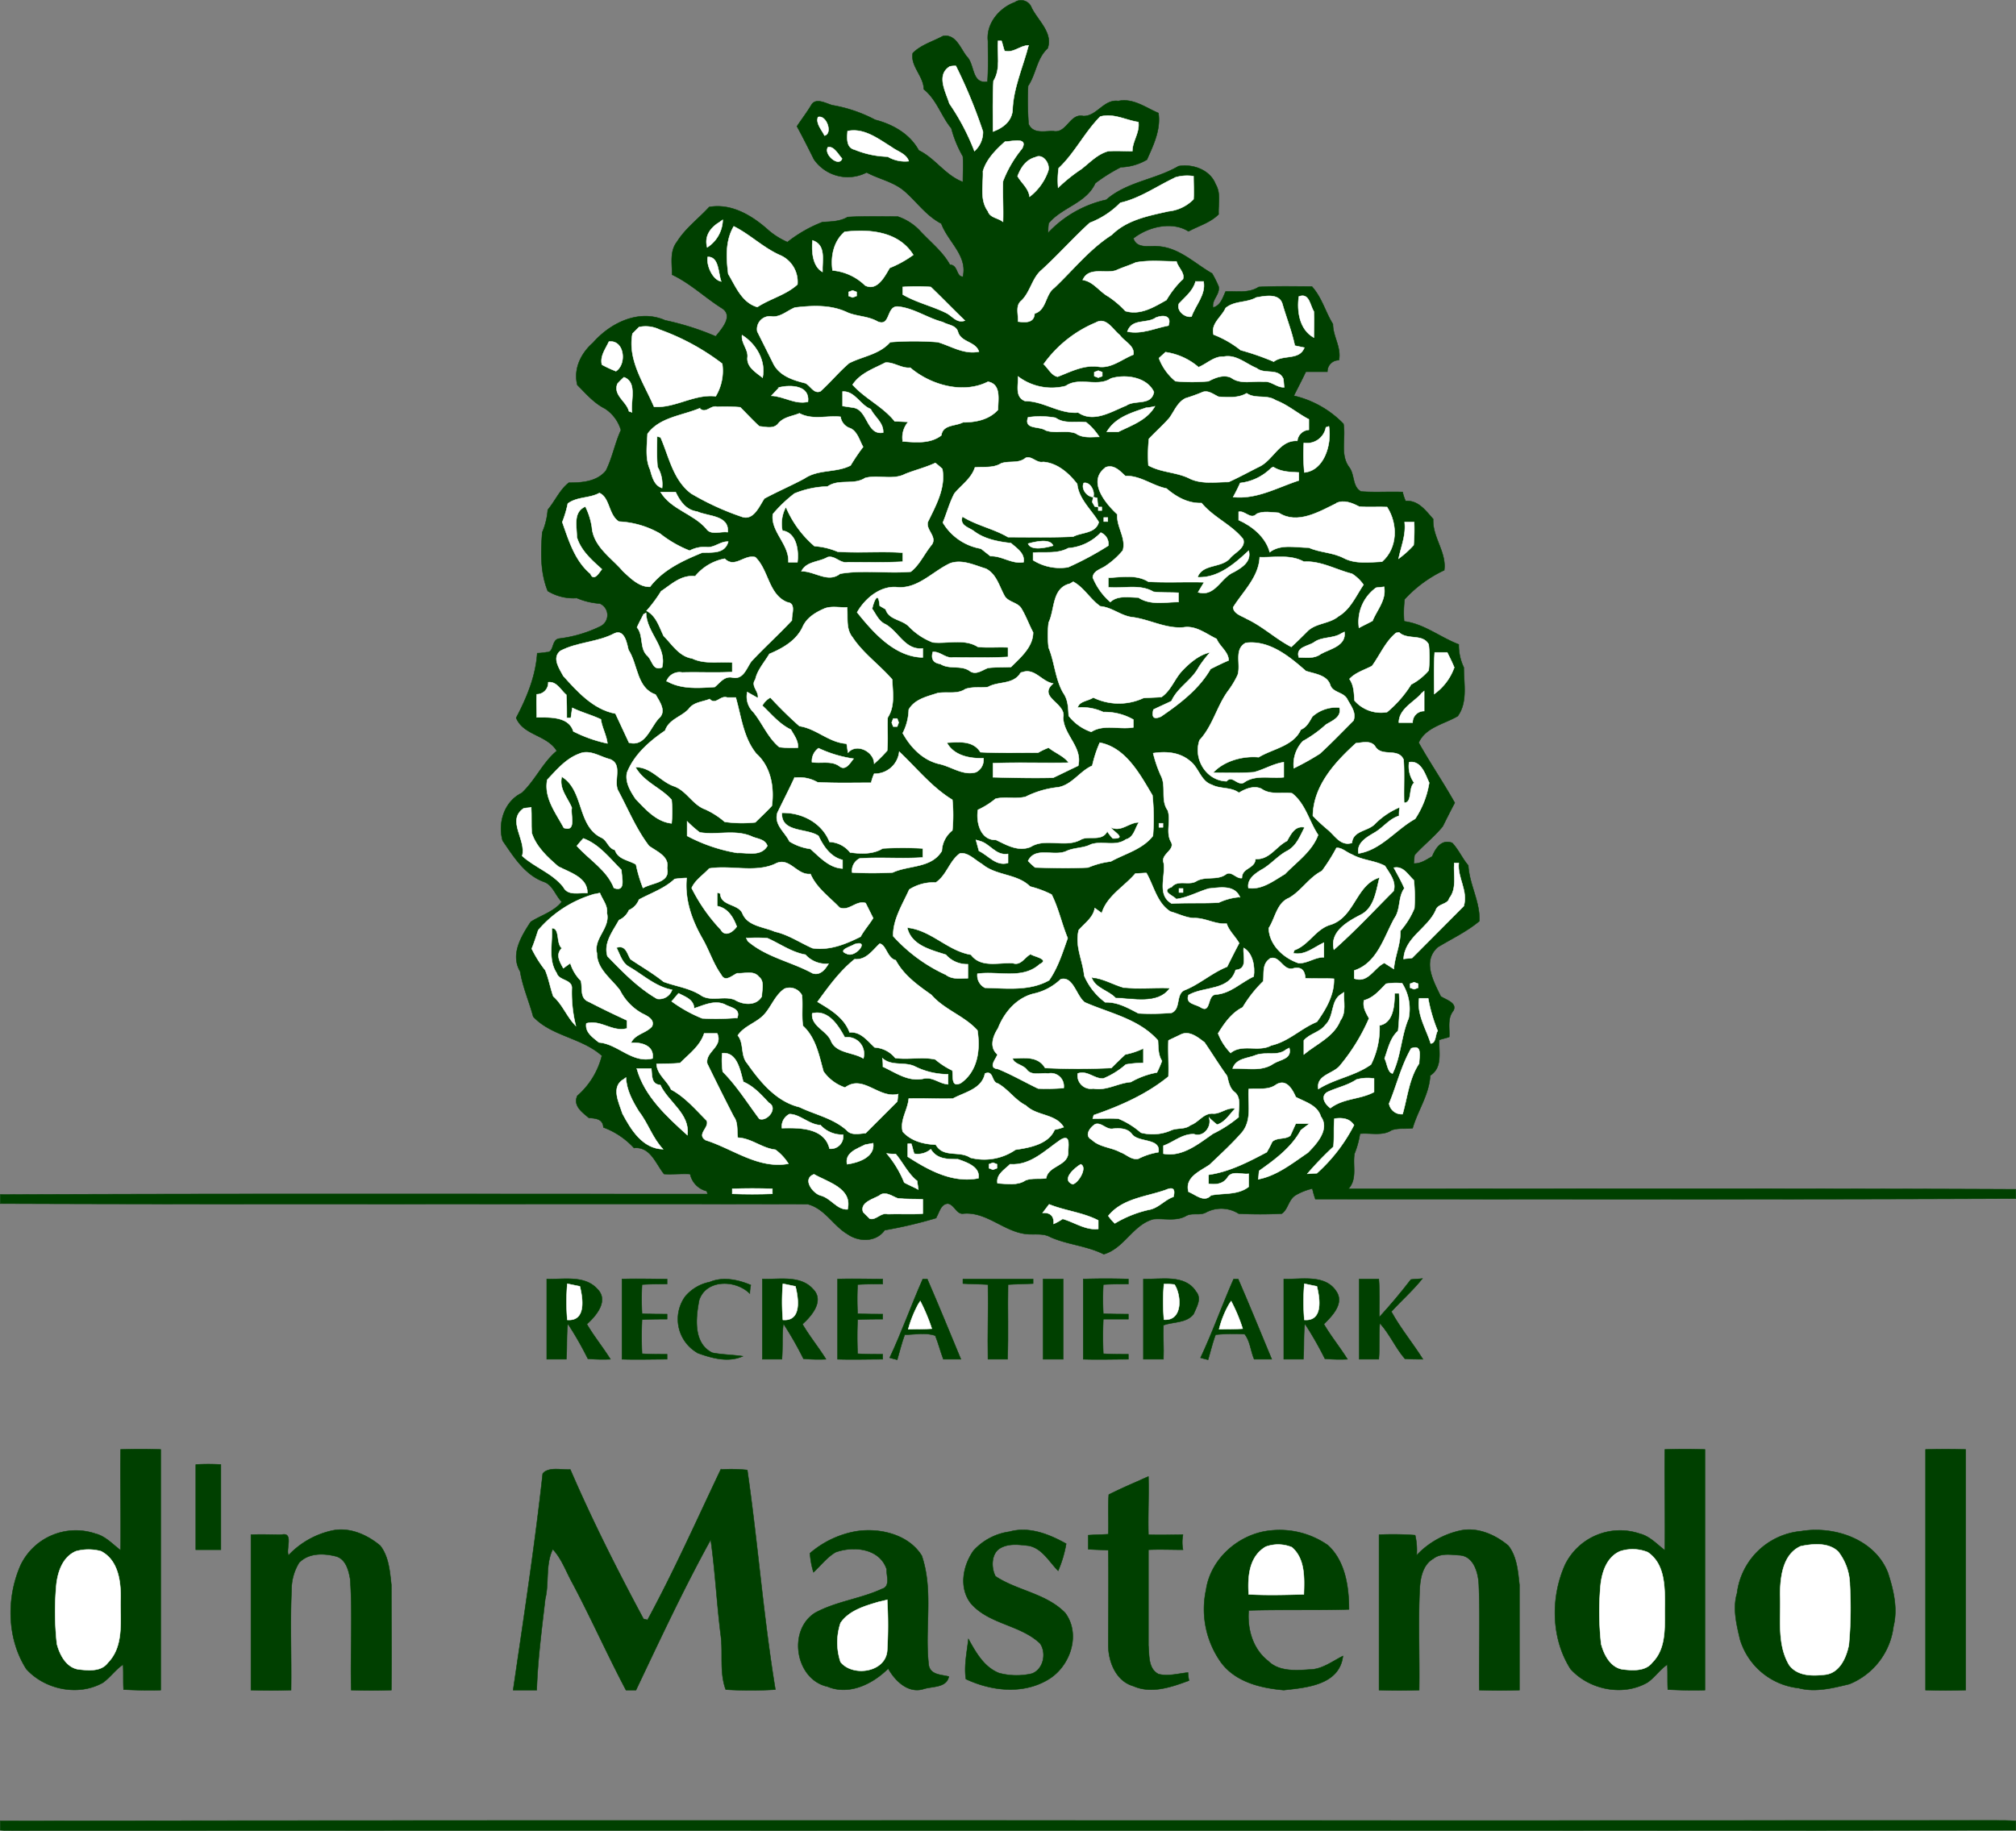 <svg id="Layer_1" data-name="Layer 1" xmlns="http://www.w3.org/2000/svg" viewBox="0 0 402.09 365.19"><rect x="0" y="0" width="402.09" height="365.19" fill="#808080" stroke="none"/><defs><style>.cls-1{fill:#004000;stroke:#004000;}.cls-1,.cls-2{stroke-miterlimit:10;stroke-width:0.09px;}.cls-2{fill:#fff;stroke:#fff;}</style></defs><title>mastendol_logo</title><path class="cls-1" d="M649.55,310.25a2.23,2.23,0,0,1,3.2,1.2c1.3,2.6,4.3,5,3.2,8.1-2.2,2-2.3,5.1-3.9,7.5a64.25,64.25,0,0,0,.1,7.6c.9,2,3.1,1.4,4.9,1.4,2.7.6,3.3-3.6,6-3,2.7.1,4.1-3.4,7-3,3-.6,5.4,1.3,8,2.4.5,3.3-1,6.4-2.3,9.3a10.78,10.78,0,0,1-5.2,1.5,33.59,33.59,0,0,0-5.1,3.2c-1.8,4-6.7,4.8-9.3,8a12.1,12.1,0,0,0-.1,1.9,22.56,22.56,0,0,1,11.6-6.6c4.1-3.6,9.8-4,14.4-6.7,2.8-.5,6.3.7,7.4,3.6,1.1,1.8.5,4,.6,6-1.7,1.7-4,2.3-6,3.4-3.3-2.1-8.1-.9-11,1.4.7,2.2,3.3,1.4,5,1.6,4.2.3,7.2,3.4,10.7,5.4a21,21,0,0,1,1.3,2.6c.3,1.6-1.4,2.6-1.1,4.2,1.5-.4,1.9-1.9,2.5-3.2,2.2-.1,4.6.4,6.6-.9,3.5-.2,7.1-.1,10.6-.1,2,2.2,2.7,5.1,4.2,7.5,0,2.5,1.7,4.6,1.2,7.2a2.26,2.26,0,0,0-2.3,2.3h-4.3c-.8,1.7-1.6,3.2-2.4,4.8a20.05,20.05,0,0,1,9.9,5.6c.5,2.9-.7,6.1,1.1,8.6,1.2,1.5.6,3.9,2.4,4.9,2.8.2,5.5,0,8.3.1a9.5,9.5,0,0,0,.6,1.8c2.5-.2,4,1.9,5.5,3.6-.2,3.6,2.7,6.6,2.2,10.2a25.26,25.26,0,0,0-7.9,5.8,21.42,21.42,0,0,0-.1,4.4c4,.5,7.2,3.2,10.9,4.6a10.3,10.3,0,0,0,1,4.6c0,3.3.8,6.9-1.2,9.7-2.7,1.6-6.4,2.2-7.8,5.3,2.3,4.1,4.9,7.9,7.2,12-.8,1.5-1.6,3.1-2.4,4.7-1.7,2.1-3.8,3.7-5.6,5.7-.1.4-.1,1.3-.2,1.7,1.4.1,2.6-.8,3.7-1.4.7-1.7,1.9-3.5,4-2.7,1.3,1.4,2,3.1,3.2,4.5.2,3.8,2.4,7.3,2.2,11.1-2.5,2.1-5.5,3.5-8.3,5.2-3.1,2.8-.9,6.7.6,9.8,1,.7,3.4,1.3,2.5,2.9-1.2,1.5-.7,3.4-.8,5.2-.5.2-1.5.4-2,.6-.1,2.5.7,5.5-1.8,7.1-.2,3.8-2.5,7-3.5,10.5-1.4.2-2.8-.1-4.2.4-1.8,1.2-4.2.5-6.3.7a18.23,18.23,0,0,1-1.1,4c-.4,2.4.6,5-1.2,7,44.4,0,88.7-.1,133.1.1V549c-46.6.2-93.2.1-139.7.1a16.55,16.55,0,0,1-.6-2.1,12,12,0,0,0-3.3,1.3c-1.5.9-1.5,2.8-2.8,3.7a82.23,82.23,0,0,1-8.6,0,6.49,6.49,0,0,0-6.6-.2c-1.2.6-2.6,0-3.8.6-2,1.2-4.4.5-6.6.7-4.1,1.1-5.8,5.8-9.9,7-3.4-1.7-7.2-1.9-10.6-3.4-1.4-.8-3-.5-4.5-.6-4.7-.3-8.2-4.6-13-4.1-1.3.1-1.7-1.8-3-2-1.5.1-1.7,1.9-2.4,2.9a88.85,88.85,0,0,1-10.2,2.4c-1.7,2.4-5.1,2.4-7.4.8-2.9-1.7-4.5-5.1-8-6-53.7-.1-107.3.1-161-.1v-1.8c47-.2,94.1-.1,141.1-.1l-.2-.6a4.42,4.42,0,0,1-3.3-3.4c-1.7-.1-3.5.1-5.2,0-1.7-2.1-2.7-5.5-6-5.2a15.68,15.68,0,0,0-6.1-4.1c-.1-1.7-1.5-1.8-2.9-1.9-1.3-1.1-3.2-2.4-2.3-4.4a15.64,15.64,0,0,0,4.9-8c-4-3.6-10.1-3.9-13.7-7.8-.8-3-2.1-5.9-2.6-9-2-3.4.2-7,2.1-9.9,2-1.3,4.6-2,6.2-4-1.3-1.3-1.8-3.4-3.6-4-3.8-1.4-6-5-8.2-8.2-1-3.5.3-7.8,3.8-9.5,2.7-2.5,4.2-6.1,7-8.4-1.9-3.2-6.7-3.1-8.1-6.6,2.1-4,3.9-8.3,4.2-12.9a12.25,12.25,0,0,0,1.9-.2c1.5.1.9-2.4,2.4-2.7a25.84,25.84,0,0,0,8.2-2.4,2.51,2.51,0,0,0,0-4.6,14.09,14.09,0,0,1-4.6-1.1,9.83,9.83,0,0,1-5.8-1.4c-1.5-3.7-1.4-7.7-1.1-11.7a14.14,14.14,0,0,0,1.1-4.5c1.5-1.8,2.4-4,4.2-5.4,2.6,0,5.6-.2,7.4-2.4,1.3-2.6,1.8-5.5,3-8.1a7.72,7.72,0,0,0-3.2-4.3c-2.2-1.1-3.8-3-5.5-4.7-.8-3.2.7-6.3,3.1-8.4,3.5-4,9.2-6.8,14.4-4.5a53.77,53.77,0,0,1,10.1,3.2c1.2-1.5,3.7-4.2,1.1-5.7-3.3-2.1-6.2-4.9-9.8-6.6,0-2.3-.5-4.7,1-6.6,1.7-2.7,4.3-4.6,6.4-6.9,4.5-.8,8.7,1.8,11.9,4.7a15.39,15.39,0,0,0,3.7,2.3,27,27,0,0,1,7-4c1.7-.1,3.5-.1,5-1,3.3-.2,6.7-.1,10-.1a10.82,10.82,0,0,1,4.3,2.7c2.1,2.3,4.6,4.2,6.1,6.9,1.7.1,1.2,2.4,2.6,2.4,1-4.2-3-7-4.3-10.6-3.1-1.6-5-4.5-7.5-6.6-2.2-1.8-5-2.3-7.4-3.6a8.2,8.2,0,0,1-10.5-2.6c-1.1-2.2-2.2-4.4-3.4-6.6,1-1.5,2-2.8,2.9-4.3s3-.2,4.2.1a28.52,28.52,0,0,1,8.5,2.9c3.5.9,6.9,2.8,8.7,6.1,3.3,1.6,5.3,5,8.8,6.3,0-1.7.1-3.4,0-5.1a22.79,22.79,0,0,1-2.3-5.6c-2-2.4-2.9-5.7-5.5-7.8,0-2.6-2.7-4.6-2.2-7.2,1.7-1.7,4-2.3,6-3.4,2.6-.5,3.5,2.5,4.8,4.1,1.6,1.6.9,5.5,4.1,5,.2-2.7.1-5.4.1-8.1-.4-3.5,2.3-6.7,5.5-7.8Z" transform="translate(-447 -309.9)"/><path class="cls-2" d="M646.05,318.05h.7c.2.5.4,1.5.6,2,1.8.5,3.1-1.1,4.8-1.1-1.1,4.3-3.1,8.6-3.2,13.1-.3,2.2-2,3.4-3.9,4.1,0-3.4-.1-6.7.1-10.1,1.5-2.4.7-5.4.9-8Z" transform="translate(-447 -309.9)"/><path class="cls-2" d="M636.45,323.15a4.87,4.87,0,0,1,1.2-.1,100.15,100.15,0,0,1,5.4,13.1,5.07,5.07,0,0,1-1.7,3.9,45.48,45.48,0,0,0-5-9.5c-.7-2.3-2.7-5.7.1-7.4Z" transform="translate(-447 -309.9)"/><path class="cls-2" d="M610.15,333.25c1.7-.5,3,3.3,1.3,3.7-.5-1.1-1.8-2.4-1.3-3.7Z" transform="translate(-447 -309.9)"/><path class="cls-2" d="M666.45,333.15c2.7-.7,5,.7,7.6,1.1.3,2.1-1.2,3.8-1.2,5.8-1.6,0-3.2-.1-4.8,0-2.2.6-3.7,2.3-5.4,3.6a32.41,32.41,0,0,0-4.6,3.7,17,17,0,0,1,.1-3.9c3.2-3,5.2-7.2,8.3-10.3Z" transform="translate(-447 -309.9)"/><path class="cls-2" d="M616.05,336.05c3.3-.7,6.2,1.6,8.8,3.2,1.2.9,2.9,1.3,3.4,2.8a6.84,6.84,0,0,1-4.2-.9,18.57,18.57,0,0,1-6.6-1.4c-1.7-.4-1.5-2.3-1.4-3.7Z" transform="translate(-447 -309.9)"/><path class="cls-2" d="M647.45,338.15c1.3,0,4.7-1,3.4,1.4a23.59,23.59,0,0,0-3.8,6.5c-.1,2.7.1,5.4,0,8.1-1-.8-2.6-.8-3-2.1-1.7-2.3-.9-5.3-1-8,.7-2.4,2.6-4.3,4.4-5.9Z" transform="translate(-447 -309.9)"/><path class="cls-2" d="M612.15,339.25c1.2-.2,2,1.4,2.8,2.3-.6,1.8-3.8-.9-2.8-2.3Z" transform="translate(-447 -309.9)"/><path class="cls-2" d="M653.55,341.25c1.5-.8,3,1.4,2.5,2.8a11.07,11.07,0,0,1-3.7,5.1c-.2-1.7-1.6-2.7-2.4-4.1.7-1.8,1.7-3.3,3.6-3.8Z" transform="translate(-447 -309.9)"/><path class="cls-2" d="M681.55,345.25a8.21,8.21,0,0,1,3.5-.2c0,1.6.1,3.1,0,4.6a8.14,8.14,0,0,1-5,2.4c-4,.9-8.3,1.7-11.3,4.7-4.4,2.8-7.7,7-11.5,10.6-1.8,1.3-1.5,4.4-3.9,5.1-.1,1.9-1.8,1.8-3.3,1.6.1-1.4-.6-3.2.7-4.2,1.8-1.8,2.1-4.5,4-6.1,3.3-3,6.3-6.4,9.6-9.4a17,17,0,0,0,6.1-4c4-.9,7.4-3.4,11.1-5.1Z" transform="translate(-447 -309.9)"/><path class="cls-2" d="M590.45,354.25l.7-.5a6.7,6.7,0,0,1-3.1,5.5c-.6-2.2.6-3.9,2.4-5Z" transform="translate(-447 -309.9)"/><path class="cls-2" d="M593.35,355.05c3.2,1.6,5.8,4.2,9.1,5.7a5.79,5.79,0,0,1,3.6,5.9c-2.3,2.1-5.4,2.8-8,4.5-3.1-.9-4.3-4.1-5.8-6.6-.4-3.2-.6-6.6,1.1-9.5Z" transform="translate(-447 -309.9)"/><path class="cls-2" d="M615.45,356.15c4.9-.6,10.8-.1,13.7,4.6a21.61,21.61,0,0,1-4.7,2.6c-1,1.7-2.5,4.7-4.9,3.5a10.63,10.63,0,0,0-6.5-3c-.4-2.8.2-5.8,2.4-7.7Z" transform="translate(-447 -309.9)"/><path class="cls-2" d="M609.05,357.85c2.8.9,1.9,4.1,2,6.3-2-1.1-2.2-4.1-2-6.3Z" transform="translate(-447 -309.9)"/><path class="cls-2" d="M588.15,361.15c2.3-.1,2.1,3.4,2.7,4.9-1.7-.3-3-3.2-2.7-4.9Z" transform="translate(-447 -309.9)"/><path class="cls-2" d="M673.55,362.25c2.7-.5,5.4-.2,8.1-.2.3,1.2,1.7,2.3,1.3,3.5a19.12,19.12,0,0,0-3.3,4.2c-2.5,1.4-5.2,3.1-8.2,2.2a18.66,18.66,0,0,0-3.4-2.9c-1.8-1-3-3-5.1-3.3,1.2-2.7,4.4-1.2,6.6-1.9,1.3-.6,2.7-1,4-1.6Z" transform="translate(-447 -309.9)"/><path class="cls-2" d="M685.45,366.05h1.6c.5,2.6-1.6,4.7-2.4,7-1.3.3-3.1-1.2-2.5-2.6,1.2-1.3,2.8-2.5,3.3-4.4Z" transform="translate(-447 -309.9)"/><path class="cls-2" d="M627.05,367.15a34.89,34.89,0,0,1,5.6,0c2.3,2.2,4.5,4.5,6.8,6.7-1.6.6-2.5-.9-3.7-1.5-2.8-1.4-6-2.1-8.7-3.7v-1.5Z" transform="translate(-447 -309.9)"/><polygon class="cls-2" points="169.25 58.24 170.05 57.94 170.85 58.24 170.85 59.04 170.05 59.34 169.25 59.04 169.25 58.24 169.25 58.24"/><path class="cls-2" d="M697.55,369.25c1.7-.3,4.5-.9,5.2,1.2.8,2.8,1.9,5.5,2.5,8.4l1.9.4c-1,2.6-4.2,1.3-6.1,2.8a51.56,51.56,0,0,0-6.6-2.3,20.54,20.54,0,0,0-5.4-3.1c-.6-2.2,1.6-3.5,2.4-5.3,1.8-1.5,4.2-1,6.1-2.1Z" transform="translate(-447 -309.9)"/><path class="cls-2" d="M706.05,369.05c2.1-.8,2.2,1.7,3,3,.1,1.7,0,3.5,0,5.2-2.9-1.6-3.4-5.3-3-8.2Z" transform="translate(-447 -309.9)"/><path class="cls-2" d="M605.55,371.25c3.5-.4,7.2-.6,10.5,1,1.9.8,4.1.7,6,1.8,2.6,1.1,1.7-3.1,4-3,3.2.3,5.9,2.3,9,3.1,1,.6,2.6.6,3,1.9.6,2.2,3.5,1.9,4.2,4-3,.6-5.5-1.1-8.2-1.9a60.26,60.26,0,0,0-9.5,0c-2.2,2.5-5.5,2.8-8.2,4.2-2,1.7-3.7,3.8-5.7,5.6-1.3.6-2-1.1-3-1.6-2.4-.6-5-1.4-6.3-3.7l-3.3-6.6a2.54,2.54,0,0,1,3-3c1.7.1,3-1.2,4.5-1.8Z" transform="translate(-447 -309.9)"/><path class="cls-2" d="M677.55,373.25c1.5-.6,3.2-.4,2.5,1.6-2.7.5-5.3,1.8-8.2,1.2.9-2.7,3.9-1.5,5.7-2.8Z" transform="translate(-447 -309.9)"/><path class="cls-2" d="M665.55,374.25c2.1-1.2,3.4,1.4,4.8,2.5.9,1.3,3,2.1,2.7,3.9-2.3.9-4.4,2.8-7,2.4-2.9-.4-5.5,1-8.1,2-1.2-.2-1.9-1.7-2.8-2.5a24.23,24.23,0,0,1,10.4-8.3Z" transform="translate(-447 -309.9)"/><path class="cls-2" d="M574.45,375.15a6.37,6.37,0,0,1,4.1.5,46,46,0,0,1,12.5,6.8,9.86,9.86,0,0,1-1.3,6.5c-4.3-.5-8.1,2.4-12.3,2.1-2-4.7-5.3-9.3-4.3-14.6l1.3-1.3Z" transform="translate(-447 -309.9)"/><path class="cls-2" d="M595,376.75c2.9,1.8,4.8,5.2,4.1,8.5-1.4-1.1-3.3-2.2-3-4.2.1-1.5-1.3-2.7-1.1-4.3Z" transform="translate(-447 -309.9)"/><path class="cls-2" d="M568.45,378.05c3.1-.4,3.6,4.5,1.4,5.9a23.94,23.94,0,0,1-2.8-1.3c-.4-1.7.7-3.1,1.4-4.6Z" transform="translate(-447 -309.9)"/><path class="cls-2" d="M679.45,380.15a12.86,12.86,0,0,1,6.6,3c1.7-.7,3.1-2.2,5-2.1,2.5-.5,4.4,1.4,6.6,2.3,1.6,1.3,4.3-.1,5.3,2.1.1.4.1,1.3.2,1.7-1.5.1-2.6-1.3-4.1-1.1-2.2-.2-4.6.6-6.5-.8-1.5-.7-3.2,0-4.5.7a36.38,36.38,0,0,1-6.6,0,10.87,10.87,0,0,1-3.3-4.6c.3-.3,1-.9,1.3-1.2Z" transform="translate(-447 -309.9)"/><path class="cls-2" d="M623.55,382.25c1.6-.2,3.3,1.2,5,1,4.1,3.5,10.6,5.3,15.5,2.8,2.7.5,2,3.6,2,5.6-1.8,2-4.5,2.5-7,2.5-1.5.8-4,.4-4.3,2.6-2.2,1.7-5.1,1.4-7.7,1.2a4.75,4.75,0,0,1,1.1-3.9c-.7,0-2-.1-2.7-.1-2.4-3-5.9-4.5-8.4-7.3,1.5-2.3,4.2-3.2,6.5-4.4Z" transform="translate(-447 -309.9)"/><polygon class="cls-2" points="218.25 74.24 219.05 73.94 219.85 74.24 219.85 75.04 219.05 75.34 218.25 75.04 218.25 74.24 218.25 74.24"/><path class="cls-2" d="M571.45,385.15c2.7,1,1.3,4.7,1.6,7l-.6-.2c-.5-2-3.2-3.2-2.3-5.5a15.93,15.93,0,0,1,1.3-1.3Z" transform="translate(-447 -309.9)"/><path class="cls-2" d="M650.05,385a11.12,11.12,0,0,0,9.5,1.9c2.7-1.9,6.3.3,9-1.5,2.9-.9,7.2-.3,8.6,2.7-.5,2.8-3.8,1.5-5.5,2.7-3,1.2-6.5,3.5-9.6,1.4-3.8.3-6.9-2.3-10.6-2.3-2.1-.8-1.3-3.2-1.4-4.9Z" transform="translate(-447 -309.9)"/><path class="cls-2" d="M602.45,387.15c2.3-.5,6.1-.4,5.7,2.9-2.6.6-4.8-1.1-7.3-1.2.4-.4,1.2-1.3,1.6-1.7Z" transform="translate(-447 -309.9)"/><path class="cls-2" d="M615.05,388c2.5-.1,3.5,2.7,5.6,3.5.8,1.6,2.6,2.7,2.5,4.7-3.4.6-3-4.7-6.1-5-.5-.1-1.5-.2-2-.3V388Z" transform="translate(-447 -309.9)"/><path class="cls-2" d="M686.55,388.25c1.3-.7,2.4.3,3.5.8,1.9.1,3.9.3,5.6-.7,1.7,1.2,4,.2,5.8,1.4,2.4.9,4.3,2.6,6.6,3.8v2.1a2.46,2.46,0,0,0-2.3,2.2c-3.6-.2-4.8,3.9-7.7,5.2-2,1-4,2.1-6,3-2.7,0-5.6.5-8-.8-2.6-1.2-5.5-1.1-8-2.5a31.08,31.08,0,0,1,.1-5.3c1.3-1.4,2.8-2.7,4.1-4.2,1-1.4,1.6-3.1,3.2-3.9,1-.3,2.1-.7,3.1-1.1Z" transform="translate(-447 -309.9)"/><path class="cls-2" d="M586.55,391.35c1.2,1.2,2.2-.7,3.5-.3a35.33,35.33,0,0,1,4.6.1c1.3,1.3,2.5,2.6,3.8,3.8,1.3.1,2.9.6,3.8-.6,1.1-1.3,2.8-1.4,4.2-2,2.6,1.4,5.5.4,8.2.7a2.8,2.8,0,0,0,2,2.3c1.4.7,1.8,2.5,2.5,3.7a40.13,40.13,0,0,0-2.5,3.7c-2.9,1.5-6.4.7-9.2,2.6-2.6,1.4-5.4,2.6-8,4-1,1.5-2.1,4.3-4.3,3.7a53.37,53.37,0,0,1-10.3-4.7c-3.6-2.7-4.4-7.3-6.1-11.2l-.7-.2c0,2-.1,4,.1,6.1a6.84,6.84,0,0,1,.9,4.2c-1.6-.5-2-2.3-2.4-3.7-1-2.2-.6-4.7-.5-7.1,2.4-3.3,6.8-3.6,10.4-5.1Z" transform="translate(-447 -309.9)"/><path class="cls-2" d="M675.55,391.25a11.27,11.27,0,0,0,1.8-.3c-1.6,2.8-4.7,3.8-7.3,5.1h-2.3c1.7-2.9,4.9-3.8,7.8-4.8Z" transform="translate(-447 -309.9)"/><path class="cls-2" d="M652.05,393.15a16.93,16.93,0,0,1,5.5.1c1.8,1.3,4,.6,6.1.9a12,12,0,0,1,2.6,2.9c-1.6,0-3.3.3-4.7-.7-1.9-.7-4.1.1-6-.6-1.3-.9-4.4-.1-3.5-2.6Z" transform="translate(-447 -309.9)"/><path class="cls-2" d="M711.45,395.15l.6-.2c.6,3.5-.9,8.8-4.9,9.2a38.75,38.75,0,0,1-.1-5.9,3.83,3.83,0,0,0,4.4-3.1Z" transform="translate(-447 -309.9)"/><path class="cls-2" d="M651.55,401.25c1.2-.5,2.2,1.1,3.5.8,2.8.2,5.1,2.2,6.8,4.4.3,3,2.8,5.1,4.3,7.6-.6,2.3-3.4,2-5.1,2.9-4.3.2-8.7.1-13,.1-2.9-1.7-6.2-2.3-9.1-4.1-.6,1.8,1.2,2.1,2.3,2.9,2.1,1.6,4.8,2.1,7.4,2.4,1.1,1,2.8,2,2.5,3.8-2.4.4-4.3-1.3-6.6-1.2l-1.9-1.5a11,11,0,0,1-7.6-5.2c.8-1.9,1.3-3.9,2.3-5.8,1.4-1.7,3.4-3,4.1-5.2,1.7-.2,3.6.2,5.2-.8,1.6-.6,3.5.1,4.9-1.1Z" transform="translate(-447 -309.9)"/><path class="cls-2" d="M633.55,402.25a17.41,17.41,0,0,1,1.4,1.2c.7,3.8-1.3,7.3-2.9,10.6-.4,1.6,1.9,2.9.8,4.5-1.5,1.8-2.4,4-4.2,5.4-4.7.4-9.5-.4-14.1.4-2.4,1.9-5-.5-7.7-.5,1-2,3.5-1.8,5.2-2.8,1.5-.4,2.5,1.3,4,1,3.7,0,7.3.1,11-.1v-1.8c-4.3-.3-8.7.1-13-.2a14.09,14.09,0,0,0-4.6-1.1,21,21,0,0,1-5.7-7.8,6.94,6.94,0,0,0-.7,4.7c2.8.4,3.3,3.9,3,6.3h-1.8c.2-3.6-3.6-6.1-3.1-9.6a27.82,27.82,0,0,1,4.3-4.1,18.57,18.57,0,0,1,6.6-1.4c2.3-1.6,5.2-.2,7.5-1.7,2.6-.7,5.5.5,8-.8,2-.8,4.1-1.3,6-2.2Z" transform="translate(-447 -309.9)"/><path class="cls-2" d="M667.45,403.15c1.7-.7,2.9.7,4,1.7,3-.1,5.3,1.9,8.2,2.5,2,1.7,4.3,3,7,2.9,2.4,2.9,6,4.3,8.3,7.2.6,1.8-1.8,2.7-2.7,3.9-1.8,1.9-5.4,1-6.4,3.7,4.1.2,7.4-2.7,10.2-5.3.6,2.2-1.4,3.4-3,4.3-2.6,1.1-3.7,5-7.1,4l1.2-2c-3.7-.1-7.4.1-11.1-.1-2.4-1.5-5.3-.9-8-.8v1.9c3,.3,6.3-.7,9,.9,1.7.2,3.3.1,5,.2V430c-2.7,0-5.6.7-8-.9-1.9,0-4.1-.5-5.6.9a13,13,0,0,1-3.5-4.9c.1-1.4,1.8-1.7,2.7-2.4a15.72,15.72,0,0,0,3.3-3c.7-2.5-1.3-4.7-1.1-7.2-2.4-2.2-6-6.6-2.4-9.3Z" transform="translate(-447 -309.9)"/><path class="cls-2" d="M700.55,403.25l.4-.2c1.6,1,3.3,1,5.1,1.1v1.6c-4.3,1.4-8.4,3.8-13.1,3.3.5-.9,1-1.9,1.4-2.8a10.4,10.4,0,0,0,6.2-3Z" transform="translate(-447 -309.9)"/><path class="cls-2" d="M663.15,406.25c1.3-.3,2.3,1.7,1.9,2.8-1.2,0-2.5-1.6-1.9-2.8Z" transform="translate(-447 -309.9)"/><path class="cls-2" d="M566.55,408.25c2.1.9,1.8,4.4,3.9,5.7a18.15,18.15,0,0,1,8.2,2.4,23.21,23.21,0,0,0,5.9,3.4,6.15,6.15,0,0,1,3.5-.7c1.5.1,2.7-1.2,4.2-1.1-.7,2.5-3.2,2.1-5.2,2.2-3.9,1.6-7.8,3.4-10.4,6.8-2.1.1-3.9-1.7-5.4-3.1-2.3-2.7-5.9-4.9-6.2-8.8a14,14,0,0,0-1.3-4.1c-2.5,1.1-1.7,3.9-1.7,6.1.8,2.7,3,4.6,5,6.4-.5.6-1.6,2.6-2.3.9-3.1-2.6-4.3-6.6-5.6-10.3a22.59,22.59,0,0,0,1.1-3.7c1.9-1.4,4.3-1,6.3-2.1Z" transform="translate(-447 -309.9)"/><path class="cls-2" d="M578.75,408.05h3c.9,1.9,2.1,3.6,4.3,3.9,2.2,1,6.4.7,6.1,4.1-1.4-.2-3.4.7-4.3-.7-2.6-3-7-3.8-9.1-7.3Z" transform="translate(-447 -309.9)"/><path class="cls-2" d="M665.05,409.05l.8.2a12.37,12.37,0,0,0,.2,1.8l-.7-.1-.5-.9.2-1Z" transform="translate(-447 -309.9)"/><path class="cls-2" d="M713.55,410.25c1.5-.7,3.2,0,4.5.7,1.9.2,3.8,0,5.6.1,2.2,3.4,2.1,8.2-1,10.9-2.5.1-5.3.5-7.6-.7s-4.8-1.1-7-2.1c-2.6,0-5.6-.8-7.8.9-.8-3-3.5-5.2-6.2-6.4V412c1.3-.3,2.4,1.7,3.6.4,1.3-.6,2.9-.3,4.4-.2,3.7,2.4,8-.2,11.5-1.9Z" transform="translate(-447 -309.9)"/><polygon class="cls-2" points="219.05 101.14 219.75 101.14 219.75 101.84 219.05 101.84 219.05 101.14 219.05 101.14"/><polygon class="cls-2" points="220.15 103.24 220.95 103.24 220.95 104.04 220.15 104.04 220.15 103.24 220.15 103.24"/><path class="cls-2" d="M727.15,414.05h1.9a35.33,35.33,0,0,1-.1,4.6,19.28,19.28,0,0,1-3,2.7c.5-2.5,1.5-4.7,1.2-7.3Z" transform="translate(-447 -309.9)"/><path class="cls-2" d="M666.55,416.15a2.42,2.42,0,0,1,1.5,2.6,61.6,61.6,0,0,1-8,4.3,10.06,10.06,0,0,1-7-1.4v-1.5c2.3-.2,4.8.3,7-.9a10,10,0,0,0,6.5-3.1Z" transform="translate(-447 -309.9)"/><path class="cls-2" d="M652.05,418.35c1.4-.4,4.4-1.1,5,.4-1.4.4-4.4,1.1-5-.4Z" transform="translate(-447 -309.9)"/><path class="cls-2" d="M591.55,421.35c2,2,3.9-.9,6.1-.3,2.7,2.6,2.6,7.5,6.4,9,1.8.2.8,2.4.9,3.6-2.6,2.8-5.5,5.4-8.1,8.2-1,1.4-1.6,3.7-3.8,3.2-1.6-.3-2.4,1-3.5,1.9-3.2.2-6.7.5-9.6-1.2a2.77,2.77,0,0,1,3.1-1.7c3.3-.1,6.7.1,10-.1v-1.9c-2.7-.2-5.5.4-8-.8-2.6-.4-4-2.8-5.7-4.5-.9-1.9-1.5-4-3.4-5a28.19,28.19,0,0,0,2.9-3.9c2.1-1.4,4-3.3,6.8-3a10,10,0,0,1,5.9-3.5Z" transform="translate(-447 -309.9)"/><path class="cls-2" d="M698.25,421.05c2.9.1,6.1-.6,8.8.9,3.4-.2,6.4,1.6,9.6,2.4a8,8,0,0,1,2.3,2.2c-1.5,2.2-2.6,4.9-5,6.3-1.8,1.5-4.4,1.3-6.1,2.9-1.1,1.1-2.2,2.2-3.3,3.2-3.1-1.6-5.7-4.1-8.9-5.6-1-.6-2.6-1-2.7-2.3,2-3.2,5.1-6,5.3-10Z" transform="translate(-447 -309.9)"/><path class="cls-2" d="M636.55,422.25c2.4-.8,4.8.4,7.1,1.1,2.1,1.1,2.6,3.4,3.7,5.4.7,1.3,2.7,1.3,3.4,2.6.9,1.5,1.5,3.2,2.3,4.7,0,2.9-2.5,5-4.4,6.9-1.5.1-3.1,0-4.6.2-1.1.4-2.3,1.4-3.5.7-1.8-1.4-4.1-.3-6-1.5q-2.1-.3-1.5-2.4c1.5-.1,2.5,1.3,4,1.1,3.7,0,7.3.1,11-.1v-1.9c-2-.1-4,.1-6-.1-2.7-1.7-6-.6-9-.9a13.06,13.06,0,0,1-4.8-3.2c-1.4-1.4-4-1.3-4.6-3.4l-1.2-.7c-.3-3.5-1.3-.4-1.5.6.8,1.1,1.3,2.5,2.7,3.1,2.6,1.5,3.9,5.2,7.4,4.8v1.8c-5.6-.1-9.9-5-13.1-9,1.6-2.8,4.7-5.4,8.1-5,4.1.3,7-3.2,10.5-4.8Z" transform="translate(-447 -309.9)"/><path class="cls-2" d="M660.55,426.25l.5-.3c2.1,1.1,3.4,3.5,5.4,4.9,2.4.2,4.2,2,6.6,2.2,3.4.5,6.5,2.3,10,2,2.5-.4,4.5,1.3,6.6,2.3.6,1.5,2.4,2.6,2.4,4.3-1.2.5-2.4,1.1-3.6,1.7-2.3,4-6.1,6.9-9.9,9.5-1.4.6-1.9.2-1.5-1.4,1.2-.6,2.4-1.1,3.6-1.7,1.2-2.7,4-4.1,5.4-6.7a21.73,21.73,0,0,1,2.3-3c-2.1.4-4.1,2.1-5.6,3.7s-2.2,3.9-4.1,5.2c-1.2.1-2.4.1-3.6.2a11.67,11.67,0,0,1-10-.1c-1,.7-2.8.7-3.1,2a10.06,10.06,0,0,1,5.1.9,11.4,11.4,0,0,1,6,1.5V455c-2.8.5-5.9-.7-8.4.9a9.6,9.6,0,0,1-4.5-3.2c-.1-1.6-.1-3.2-1.1-4.6-1.6-2.8-1.7-6.1-2.9-9a20.91,20.91,0,0,1,0-5c1.3-2.7.6-7,4.4-7.8Z" transform="translate(-447 -309.9)"/><path class="cls-2" d="M721.45,427.15c.4-.1,1.2-.1,1.6-.2.5,2.6-1.4,4.6-2.3,6.8-.9.5-1.8.9-2.7,1.4a8.4,8.4,0,0,1,3.4-8Z" transform="translate(-447 -309.9)"/><path class="cls-2" d="M611.55,431.25c1.4-.5,3-.1,4.4-.2.2,2.1-.3,4.3,1.1,6,2.1,3.2,5.4,5.5,7.9,8.4.1,2.6.6,5.3-.9,7.6-.1,2.2.1,4.4-.1,6.6a31.89,31.89,0,0,1-2.6,2.6c0-2.4-3.5-4.2-5.2-2.2-.1-.4-.2-1.4-.3-1.8-3.5-.2-6-3-9.4-3.5a78,78,0,0,1-5.8-5.7,4.1,4.1,0,0,0-1.6,1.6c1.8,1.7,3.4,3.7,5.7,4.8.6,1.1,1.5,2.2,1.4,3.6a22.88,22.88,0,0,1-3.7-.1c-2.3-1.9-3.4-4.8-5.2-7a4.27,4.27,0,0,1-1.2-4c.5.3,1.6.9,2.1,1.2.3-1.3-1.5-2.4-.5-3.7.4-1.9,1.8-3.4,2.8-5.1,2.6-1.1,5.3-2.6,6.6-5.3.8-1.9,2.6-3,4.5-3.8Z" transform="translate(-447 -309.9)"/><path class="cls-2" d="M575.35,432.45l.5-.3c.1,4,4.2,6.8,3.2,10.9-1.8.7-1.9-1.2-2.8-2.2-1.8-1.5-.8-4.1-2.2-5.8.3-.7,1-2,1.3-2.6Z" transform="translate(-447 -309.9)"/><path class="cls-2" d="M569.55,436.25c2-.9,2.5,2,2.8,3.3,1.9,2.9,1.6,7.6,5.4,8.9.8,1.4,2.3,3.4.6,4.8-1.7,1.9-2.7,5.7-5.9,4.8-.9-1.9-1.8-3.9-2.7-5.8-4.4-.8-7.6-4.4-10.4-7.5-.8-1.5-2.3-3.6-.6-5,3.4-1.8,7.4-1.7,10.8-3.5Z" transform="translate(-447 -309.9)"/><path class="cls-2" d="M714.55,436.25l.6-.3c.4,2.8-2.9,3.4-4.7,4.4-1.3,1-2.9.7-4.4.7-.7-2.1,1.8-2.2,3-3,1.6-1.2,3.8-.7,5.5-1.8Z" transform="translate(-447 -309.9)"/><path class="cls-2" d="M725.45,436.15l.6-.1c1.7,1.6,4.7.2,5.9,2.4a22.61,22.61,0,0,1,0,5.2,12,12,0,0,1-3.5,2.8,22.9,22.9,0,0,1-4.8,5.5,7,7,0,0,1-6.5-2.3c-.1-1.5-.1-3-1-4.3,1.2-1.3,3-1.8,4.5-2.6,1.6-2.2,2.7-4.9,4.8-6.6Z" transform="translate(-447 -309.9)"/><path class="cls-2" d="M695.45,438.15c4.7-.6,8.7,2.7,12,5.6,1.8.6,4.3.8,4.9,2.9.6,1.5,2.7,1.3,3.4,2.8.7,1.3,1.8,2.6,1.2,4.2-2.2,2.2-4.4,4.5-6.7,6.6a52.94,52.94,0,0,1-5.2,2.9,6.76,6.76,0,0,1,1.8-5.4,24.27,24.27,0,0,0,4.6-3.3c1.3-.8,3.2-1.5,2.7-3.4a7.13,7.13,0,0,0-5.4,1.8c-.6,1-1.1,2.1-2.3,2.6-1.5,3.3-5.6,3.8-8.4,5.5-3.3-.3-7,.8-9.1,3.1,2.7,0,5.4.1,8.1-.1,2-.5,3.9-1.7,6-2v3c-2.7.3-5.7-.6-8,1.1-1.3.6-2.3-1.6-3.4-.3-4.1-.1-6.7-4.5-5.4-8.2,2.6-2.8,3.4-6.6,5.6-9.7a18.12,18.12,0,0,0,2-3.3c.7-2.1-.8-5.1,1.6-6.4Z" transform="translate(-447 -309.9)"/><path class="cls-2" d="M733.15,440.05h2.5c.5,1,1,2,1.4,3a11.06,11.06,0,0,1-4,5.3c0-2.8-.1-5.5.1-8.3Z" transform="translate(-447 -309.9)"/><path class="cls-2" d="M650.55,444.15c2.7-1.3,4.1,1.7,6.5,2.1-3.2,2.8,2.7,3.9,2,6.8.1,3.5,3.9,5.9,3,9.6-1.7.8-3.3,1.6-5,2.4-4,.1-8,0-12-.1v-2.8c5-.2,10.1,0,15.1-.1-.9-1.3-2.8-2-4-3a13.55,13.55,0,0,0-2.1,1c-3.9,0-7.7.1-11.5-.1-1.5-2.4-4.3-2-6.7-1.9,1.4,2.6,4.6,3.2,7.3,3.1a2.76,2.76,0,0,1-1.5,2.8c-2.5.7-4.7-1-7.1-1.6-3.4-.7-5.9-3.3-7.5-6.2a10.91,10.91,0,0,0,1.2-4.7c1.2-2.1,3.7-2.6,5.8-3.3,1.9-.3,3.9.3,5.5-.8,1.5-.5,3-.2,4.5-.4,2.1-1.2,5-.4,6.5-2.8Z" transform="translate(-447 -309.9)"/><path class="cls-2" d="M556.35,446c1.7-.2,2.5,1.6,3.6,2.5.1,1.5.1,3.1.1,4.6h.8c.1-.5.2-1.5.3-2,1.8.9,3.8,1.4,5.7,2.3.2,1.6,1.1,3.1,1.3,4.8a27.53,27.53,0,0,1-6.8-2.4c-.9-3-4.7-2.8-7.3-2.8,0-1.5-.1-3,0-4.6a2.29,2.29,0,0,0,2.3-2.4Z" transform="translate(-447 -309.9)"/><path class="cls-2" d="M730.45,448.25l.6-.5v4a2.26,2.26,0,0,0-2.3,2.3H726c0-2.7,2.9-4,4.5-5.8Z" transform="translate(-447 -309.9)"/><path class="cls-2" d="M588.55,449.35c1.2,1.3,2.1-.8,3.5-.3h1.7c1.1,3.8,1.5,8,4.1,11.2,2.9,2.6,3.6,6.7,3.1,10.4-1,1.1-2.2,2.2-3.3,3.3a24.91,24.91,0,0,1-6.1-.1,16.17,16.17,0,0,0-3.9-2.5c-2.5-.9-3.7-3.7-6.2-4.6-2.7-.9-4.6-3.9-7.7-3.8,1.7,3,5.1,4.1,7.2,6.5a24.6,24.6,0,0,1,0,4.7c-3-.3-5.2-2.8-7.2-4.9-1-1.5-2.1-3.3-1.7-5.2,1.4-3.6,4.5-6.3,7.6-8.4.8-2.3,3.2-2.7,4.7-4.3,1-1.4,2.7-1.4,4.2-2Z" transform="translate(-447 -309.9)"/><polygon class="cls-2" points="178.15 143.34 178.95 143.34 179.25 144.14 178.95 144.94 178.15 144.94 177.85 144.14 178.15 143.34 178.15 143.34"/><path class="cls-2" d="M666.35,458.05c5.2,1,8,6.3,10.5,10.5a43.84,43.84,0,0,1,.1,8.1c-2.1,2.7-5.5,3.5-8.4,5.1a16.58,16.58,0,0,0-4.5,1.2c-3.5.2-7.1.1-10.6,0a17.88,17.88,0,0,1-1.4-1.3c1.4-2.9,5-.9,7.5-1.9,1.6-.8,3.5-.6,5-1.4,2.3-.8,4.9.5,7-1,1.6-.4,1.8-2.2,2.6-3.4-2,0-3.5,2-5.6,1,.4.8,3.4,2.3.4,2.2a7.55,7.55,0,0,1-1.1-1.4c-1.1,2.1-3.6.8-5.2,1.6-3.1,1.8-7.1-.4-10.1,1.5-2.5,1-4.8-.4-6.9-1.4-3.1.1-4-3.5-3.6-6a15.87,15.87,0,0,0,3.5-2.2c1.9-.5,4,.1,6-.4a18.71,18.71,0,0,1,6.5-1.9c2.8-.5,4.3-3.2,6.8-4.3a24.74,24.74,0,0,1,1.5-4.6Z" transform="translate(-447 -309.9)"/><path class="cls-2" d="M717.45,458.15c1.3-.1,2.9-.6,3.8.6,1.3,2.3,4.6.2,5.7,2.7.2,2.9,0,5.8.1,8.6,1.7,0,.8-3,2-4a5.53,5.53,0,0,1-1-4.1c2.4-.4,3.2,2.4,4,4.1a18.08,18.08,0,0,1-2.8,7.2c-3.8,2.1-6.8,6.2-11.3,6.9-.4-2.1,1.6-3.2,3.1-4.1,1.8-1,3-2.8,5-3.4a9.7,9.7,0,0,1,.1-1.7,15.12,15.12,0,0,0-4.9,3.3c-1.4,1.5-4.4,1.3-4.6,3.8-2.3.7-3.4-1.5-4.9-2.7a37.06,37.06,0,0,1-2.9-2.7c.1-6,4.4-10.7,8.6-14.5Z" transform="translate(-447 -309.9)"/><path class="cls-2" d="M610.25,459.15a24.59,24.59,0,0,0,7,2.1c-.6.7-1.5,2.4-2.7,1.6-1.6-1.3-3.7-.6-5.6-.9a3.15,3.15,0,0,1,1.3-2.8Z" transform="translate(-447 -309.9)"/><path class="cls-2" d="M562.55,460.25c2.1-.9,4.1.6,6.1,1.1,2.6,1,.7,4.2,1.6,6.2,2,3.7,3.6,7.7,6.2,11.1,1.5,1.1,4.1,2.1,3.6,4.4.7,3-3,2.9-4.8,4a27.93,27.93,0,0,1-1.4-4.7c-1.5-.9-3.6-1-4.2-2.9-1.3-.3-1.5-1.8-2.6-2.4-5-2.3-3.5-9.5-8-12.2-.6,2.4,1.2,4.2,2,6.2-.3,1.4,1,4.9-1.6,4-1.6-3-4-6-3.3-9.6,1.9-2,3.7-4.2,6.4-5.2Z" transform="translate(-447 -309.9)"/><path class="cls-2" d="M626.35,459.85c3.5,3.3,6.5,7.1,10.6,9.6a31.08,31.08,0,0,1,0,6.1,5.52,5.52,0,0,0-2.1,4.1c-2.1,3.5-6.6,2.8-9.8,4.3a73,73,0,0,1-8.1,0,2.76,2.76,0,0,1,1.5-2.8c4.2-.3,8.4.1,12.6-.2v-1.8a71.17,71.17,0,0,0-8,0c-1.9,1.2-4.4,1.1-6.5.8a5.52,5.52,0,0,0-4.1-2.1c-1.5-3.8-5.5-5.9-9.5-5.8-.2,4,5,3,7.3,4.6,1,2.1,2.4,4.2,4.8,4.8v1.7c-2.6-.1-4.5-2.2-6.4-3.9a10.6,10.6,0,0,1-4.2-1.5c-.9-1.9-3.1-3.3-2.4-5.7,1.1-2.3,2.3-4.6,3.4-7a7.37,7.37,0,0,1,4.6.9c3.6.2,7.1.1,10.7.1a9.5,9.5,0,0,1,.6-1.8,4.9,4.9,0,0,0,5-4.4Z" transform="translate(-447 -309.9)"/><path class="cls-2" d="M677,460.15c2.6-.4,5.3-.2,7.4,1.6,1.7,1.3,2.1,4,4.3,4.7,1.7.9,3.8.4,5.4,1.6,1.3-.8,3-1.5,4.5-.8,1.8,1.3,4.1.6,6.1.9,2.7,2.1,3.4,5.6,5.2,8.3-1.2,3.3-4.3,5.4-6.6,7.8-2.2,1.3-4.6,3.2-7.3,2.8-.3-1.7,1.2-2.8,2.5-3.6,1.9-1,3.3-2.8,5.2-3.8s2.6-3,3.5-4.7c-1.9-.4-2.7,1.3-3.5,2.7-2.2,1.1-3.5,3.8-6.3,3.6-.1,2-2.7,1.7-2.7,3.8-1.1.2-2-1.4-3.1-.8-1.8,1.4-4.2.3-6.1,1.5-1.5.8-3.6-.4-4.8,1.1-2.3.8.3,1.7.9,2.4,2.3-.3,4.4-1.5,6.5-2.1,2.2-.2,5.1-.8,6.2,1.7a11.86,11.86,0,0,0-4.2,1.1c-3.1.2-6.3,0-9.4.2-3-1.7-1.2-5.4-1.6-8.1-.7-1.8,2.5-2.6,1.4-4.3-1-1.9.1-4.2-.6-6.2-1.5-2.1-.2-4.8-1.4-7a25.42,25.42,0,0,1-1.5-4.4Z" transform="translate(-447 -309.9)"/><path class="cls-2" d="M551.45,471.15c.4-.1,1.2-.1,1.5-.2.1,1.7,0,3.4.1,5.1.9,2.8,3.2,4.9,5.3,6.7,2.3,1.2,5.9,2.2,5.8,5.3-1.7-.1-3.9.6-4.8-1.2-2.2-2.8-5.7-3.9-8.2-6.2.9-3.2-3.2-7.1.3-9.5Z" transform="translate(-447 -309.9)"/><path class="cls-2" d="M584.05,473.75a26.22,26.22,0,0,0,2.5,2.2c3.5.6,7.2-.7,10.6.9,1,.4,2.5.5,2.9,1.8-1.3,2.2-4,1.3-6,1.4a32.89,32.89,0,0,1-10-3.4v-2.9Z" transform="translate(-447 -309.9)"/><polygon class="cls-2" points="231.15 164.24 231.95 164.24 231.95 165.04 231.15 165.04 231.15 164.24 231.15 164.24"/><path class="cls-2" d="M563.35,477.15c3.2,1.2,5.3,4,7.6,6.3,0,1.4,1,4.5-1.5,3.6-1.4-3.6-4.9-5.6-7.4-8.4.3-.4,1-1.2,1.3-1.5Z" transform="translate(-447 -309.9)"/><path class="cls-2" d="M642.35,477.65c2.1.5,3.2,3,5.7,2.6v1.8c-2.4.7-3.9-1.5-5.8-2.4l-.6-2.2.7.2Z" transform="translate(-447 -309.9)"/><path class="cls-2" d="M713.55,479.05c1.1-.1,2,.9,3.1,1.3,2.1,1.2,4.6,1.2,6.6,2.3.9,1.5,2.3,3.1,1.7,5-3.9,3.9-7.7,8-11.9,11.7-.9-3.6,2.7-5.6,5.4-7s3-4.8,3.7-7.4c-4.7,1.4-4.9,7.8-9.7,9.4-3,.8-4.4,4.1-7.3,5.1l-.2.6c2.3.5,4.1-1.2,6.1-2.1v2.9c-1.8,0-3.2,1.2-5,1.2-3-1-5.9-3.6-6-7,1.3-2,1.6-5,4-6,2.5-1.4,4-4.1,6.6-5.4a35.78,35.78,0,0,0,2.9-4.6Z" transform="translate(-447 -309.9)"/><path class="cls-2" d="M638.45,480.15c1.6-.3,3.1,1.4,4.4,2.1,2.8,2.4,7,1.9,9.6,4.5a20.06,20.06,0,0,1,4.3,1.6c1.4,2.8,2,5.8,3.2,8.7-1,2.8-1.9,5.8-3.7,8.4-3.9,2.2-8.5,1.6-12.8,1.5a2.76,2.76,0,0,1-1.5-2.8c4.1-.6,9,1.2,12.4-1.9,2.1-1-1.1-1.5-1.8-2-1.2.6-1.9,2.3-3.5,1.8-2.9-.2-6.4,1-8.4-1.7-4.7-.8-7.9-4.9-12.7-5.4.8,3.5,4.6,4.4,7.7,5.4a5.62,5.62,0,0,0,4.4,1.9v2.8c-1.5,0-3.1.3-4.4-.7a32.09,32.09,0,0,1-10.5-7.7c-.1-3.3,1.9-6.4,3.2-9.3a9,9,0,0,1,5.3-1.4c2.2-1.5,2.7-4.3,4.8-5.8Z" transform="translate(-447 -309.9)"/><path class="cls-2" d="M601.55,482.25c2.9-1.6,4.3,2.3,7.1,2,1.2,2.8,3.8,4.6,5.8,6.7,1.9.8,3.3-1.5,5.2-.9l1.5,3c-.8,1.3-1.8,2.4-2.5,3.7-3,1.5-6.2,2.8-9.6,2.3-2.5-1.1-4.8-2.7-7.5-3.3-2.3-1-5.5-1.1-6.5-3.7-.9-1.9-4.3-1.4-4.4-3.9l-.6-.2v2.7c2.1.4,3.2,2.2,3.9,4.1-.7,1-2.3,2.2-3.2.6a34.38,34.38,0,0,1-5.8-8.3c.7-1.6,2.3-2.6,3.5-3.9,4.3-.7,9.1.9,13.1-.9Z" transform="translate(-447 -309.9)"/><path class="cls-2" d="M737.05,482.05h.9c-.3,3,1.9,5.5,1,8.6L728.65,501c-.4.1-1.3.1-1.7.2.2-4.3,4.8-6.1,6.4-9.7.4-1.4,2.4-1.1,2.7-2.4,1.6-2,.8-4.7,1-7Z" transform="translate(-447 -309.9)"/><path class="cls-2" d="M725,483c1.9-.4,2.8,1.4,4,2.5a34.92,34.92,0,0,1,.1,5.6,16.17,16.17,0,0,1-2.8,4.5c.1,2.6-1.1,5-1.3,7.6-.5-.3-1.4-.9-1.9-1.2-2.1,1-3.2,4.1-6,3.1v-1.6c4.6-1.5,5.9-6.6,8-10.4,1.3-1.8.7-4.2,2-6-.6-1.4-1.4-2.8-2.1-4.1Z" transform="translate(-447 -309.9)"/><path class="cls-2" d="M673.45,484.15c.6,0,1.7-.1,2.2-.1,1.5,2.6,2.1,6,4.8,7.7,1.5.4,3,1.2,4.6,1.3,2.3-.1,4.3,1.3,6.6,1.1.5,1.5,1.7,2.5,2.5,3.9-.8,1.5-1.6,3.1-2.4,4.7-3,1.2-5.4,3.4-8.3,4.6-2.1.7-.8,3.8-2.8,4.6a48.47,48.47,0,0,1-6.6.1c-2.1-1.1-4.2-2.3-6.6-2.2a12.9,12.9,0,0,1-4.2-5.3c-.3-3.1-1.9-5.9-1.1-9.1,1.2-1.4,2.9-2.5,3.2-4.4.3.2,1.1.8,1.4,1,1-3.4,4.5-5.3,6.7-7.9Z" transform="translate(-447 -309.9)"/><path class="cls-2" d="M581.55,485.25a19.42,19.42,0,0,1,2.4-.2c-.4,4.3,1,8.3,3.1,12,1.4,2.4,2.2,5.1,3.8,7.3.8,1.6,2.2.1,3.2-.3,1.4.1,3.3-.6,4.3.7,1.2.9.6,2.6.6,3.9-1.1,2-3.8,1.7-5.4.7-2.2-.9-4.9.5-6.9-1-2.3-1.4-4.9-1.7-7.3-2.6-2.1-1.7-4.4-3-6.6-4.5-.7-1.1-.9-2.9-2.8-2.3.7,1.3,1.1,3,2.5,3.8,2.8,1.6,5.3,4,8.6,4.6a2.7,2.7,0,0,1-3,1.8c-3.8-2.2-6.9-5.4-9.9-8.5-.8-2.7,1.1-5,2.3-7.2a3.9,3.9,0,0,0,2-2,3.76,3.76,0,0,0,2-2.1c2.4-1.3,5.1-2.2,7.1-4.1Z" transform="translate(-447 -309.9)"/><polygon class="cls-2" points="235.15 177.24 235.95 177.24 235.95 178.04 235.15 178.04 235.15 177.24 235.15 177.24"/><path class="cls-2" d="M565.55,488.25c.3,0,.9-.2,1.1-.2.5,1.3,1.6,2.5,1.4,4,.7,3-2.7,5-2,8,0,3.2,2.9,5.1,4.6,7.4a10.85,10.85,0,0,0,4.4,4.6c1,.5,2.6,1.2,2,2.6-1.2,1.4-3.4,1.5-4.2,3.3,2-.2,4.7.5,4.3,3.1-4.1,1-6.9-2.9-10.7-3.2-1.2-1-2.8-2-2.5-3.8,2.9-.8,5.2,1.8,8.1,1v-1.6c-2.6-1.2-5.1-2.4-7.6-3.7-1.9-.7-1.2-2.8-1.6-4.2a8.43,8.43,0,0,1-2.1-3.5c-.3.2-1.1.8-1.4,1-.7-1.3-1.6-2.7-.3-4-1.2-1-.3-4-2-4,.2,3-.8,6.3,1,9,.4,1.5,3.1,1.2,3,3a27.37,27.37,0,0,0,.8,7.5c-1.8-1.8-2.6-4.2-4.5-5.9-.6-1.7-.9-3.5-1.6-5.2a23.91,23.91,0,0,1-2.7-4.3c.5-1.2.9-2.5,1.3-3.7a23.15,23.15,0,0,1,11.2-7.2Z" transform="translate(-447 -309.9)"/><path class="cls-2" d="M595.85,497.05a29.44,29.44,0,0,1,4.2,0c2.5,1.1,4.8,2.8,7.6,3.3a5.51,5.51,0,0,0,4.6,1.8c-.7,1.2-1.7,2.4-3.2,1.9-4.2-2.3-9.2-3.2-12.9-6.4l-.3-.6Z" transform="translate(-447 -309.9)"/><path class="cls-2" d="M617.45,498.25c3.2-1,.1,2.9-1.6,1.9-2-.7,1.1-1.5,1.6-1.9Z" transform="translate(-447 -309.9)"/><path class="cls-2" d="M622.45,498.15c1.3.2,1.5,2.9,3.2,3.3,1.6,3,4.4,5,7.1,6.9,2.6,3,6.6,4.2,9.2,7.1.6,3.8.1,8.1-3.3,10.5-2,1-1.5-1.3-1.7-2.5a15.23,15.23,0,0,1-3.4-2.2c-2.6-.6-5.4.1-8-.3a5.7,5.7,0,0,0-4.1-2.1c-1.5-1.4-2.8-3.2-5-3-1.1-3-3.9-4.6-6.4-6.1,2.2-3,4.4-6.1,7.4-8.5,2.3.2,3.5-1.7,5-3.1Z" transform="translate(-447 -309.9)"/><path class="cls-2" d="M695.05,499c1.8,1,2.3,3.7,2,5.7-2.6,1.2-4.6,3.4-7.6,3.6-1.7.1-.9,3.8-2.9,2.6-1-.7-3.2-.7-2.5-2.5,3.1-1.8,8.1-.8,9.4-5,2.5-.2,1.4-2.8,1.6-4.4Z" transform="translate(-447 -309.9)"/><path class="cls-2" d="M700.45,501.05c1.9-.5,2.5,2.7,4.6,2,1.5-.3,2.2.4,2.3,2,1.9.1,3.8,0,5.7.1.1,3.2-1.6,6.1-3.4,8.6-3.2,1.3-5.6,3.9-9.1,4.7-2.5,1.4-5.8-.4-8.1,1.5a11.35,11.35,0,0,1-2.5-3.9c1.3-2.1,2.7-4.1,4.9-5.2a25.38,25.38,0,0,1,4.1-5.2c.2-1.6-.3-3.6,1.5-4.6Z" transform="translate(-447 -309.9)"/><path class="cls-2" d="M658.55,505.25c2.5-.7,3.1,3.3,4.8,4.6,5,2.2,10.8,3.3,14.6,7.6.1,1.4,0,2.8.8,4.1a22.88,22.88,0,0,1-1,2.3,16.28,16.28,0,0,0-5.2,1.9c-2.6.2-4.9,1.8-7.5,1.3a2.65,2.65,0,0,1-3.1-3c1.9-.7,3.3,1.1,5.1,1a16.17,16.17,0,0,0,4.5-2.8,19.83,19.83,0,0,1,3.5-.3v-2.9a15.24,15.24,0,0,1-3.6,1.2c-1,.9-1.9,1.8-2.8,2.7q-6.6.3-13.2,0c-1.4-2.4-4.1-2-6.5-1.9.4,1.2,2.1,1.2,2.9,2.3,1,1.2,2.8.5,4.2.7a2.58,2.58,0,0,1,3.1,2.9,43.41,43.41,0,0,1-5.1.1c-2.7-1.3-5.3-2.8-8-3.9-2.1-.2-.4-2-.1-2.9-1.7-1.4-.9-3.7.1-5.2,1.2-3.1,3.6-6,7-6.9a11.28,11.28,0,0,0,5.5-2.9Z" transform="translate(-447 -309.9)"/><path class="cls-1" d="M664.85,505c2.2.2,4.1,1.4,6.2,2,3,.3,6.1,0,9.1.1-2.3,3.1-7.2,1.9-10.6,1.8-1.4-1.5-3.9-1.9-4.7-3.9Z" transform="translate(-447 -309.9)"/><path class="cls-2" d="M723.45,506.15a11.56,11.56,0,0,1,3.2-.1,9.51,9.51,0,0,1,1.3,7c-1.5,3.5-1.5,7.5-3.2,11-1-.2-1.1-2.1-1.6-3,.7-1.9,1.1-4.1,2.7-5.5a47,47,0,0,0,.2-7.5h-.9c0,2.3-.2,5.9-3,6.4a16.17,16.17,0,0,1-1.7,7.8c-3.2,2.3-7.2,2.8-10.5,4.9-.5-2.9,3.1-3,4.4-4.8a38.75,38.75,0,0,0,5.7-9.3c-.6-1.1-1.3-2.2-1-3.6,1.9-.5,3.1-2,4.4-3.3Z" transform="translate(-447 -309.9)"/><polygon class="cls-2" points="281.25 196.24 282.05 195.94 282.85 196.24 282.85 197.04 282.05 197.34 281.25 197.04 281.25 196.24 281.25 196.24"/><path class="cls-2" d="M603.45,507.15a2.77,2.77,0,0,1,3.5,1.3c.2,2-.1,4.1.2,6.1,2.6,2.4,3.2,5.9,4.1,9.1a8.61,8.61,0,0,0,4.3,3.2c3.6-2.7,6.7,2.3,10.6,1.3-.1.4-.1,1.1-.2,1.5l-6.3,6.3c-1.3.1-2.9.5-3.8-.6-2.7-2.4-6.3-3.1-9.4-4.6-4.6-1.1-7.8-5-10.4-8.7-1.4-1.6-.6-4-1.9-5.6,1.3-1.9,3.7-2.5,5.2-4.1s2.2-3.9,4.1-5.2Z" transform="translate(-447 -309.9)"/><path class="cls-2" d="M582.35,508.05c1.3.7,3,1.2,3.1,3,1.9-.6,4-1.7,6.1-.8,1.2.7,3.2.8,2.5,2.7a54.52,54.52,0,0,1-7,.1,28,28,0,0,1-6.1-3.4c.4-.4,1-1.2,1.4-1.6Z" transform="translate(-447 -309.9)"/><path class="cls-2" d="M714.45,508.25l.6-.4c-.1,1.9.5,4-.7,5.6-1.3,3.3-4.8,4.7-7.3,6.8v-2.8c1.2-1.4,3.2-1.6,4.3-3.1,1.8-1.7,1-4.8,3.1-6.1Z" transform="translate(-447 -309.9)"/><path class="cls-2" d="M730.05,509.05h1.8a31.94,31.94,0,0,0,1.9,6.5c-.5.6-.3,2.5-1.4,2.5-.9-2.9-2.8-5.8-2.3-9Z" transform="translate(-447 -309.9)"/><path class="cls-2" d="M609,512.05c3.2-.8,5.2,2.4,6.5,4.8a3.31,3.31,0,0,1,3.7,4.2c-2.1-1.3-5.5-1-6.5-3.6-.9-2-4-2.9-3.7-5.4Z" transform="translate(-447 -309.9)"/><path class="cls-2" d="M587.45,516.05h2.6c1.2,2.7-2.4,3.6-2,6,1.7,3.5,3.5,7.1,5.3,10.6.9,1.2.6,2.8.8,4.2,2.7.1,4.8,2.1,7.5,2.4a9.88,9.88,0,0,1,2.6,2.8c-6,1.1-11.1-3-16.5-4.7-1.9-1.2.8-2.5.2-3.9-2.2-2.2-4.3-4.7-7.1-6.2-.8-1.8-2.8-3-2.9-5.1,1.5-.1,3.1,0,4.7-.2,1.8-1.8,4-3.4,4.8-5.9Z" transform="translate(-447 -309.9)"/><path class="cls-2" d="M682.55,516.25c1.7-.8,3.4.6,4.7,1.6,1.5,2.2,2.9,4.5,4.5,6.7.3,1.2.5,2.5,1.6,3.3,1.3,1.2.6,3.3.7,4.9a24.75,24.75,0,0,1-5.1,3.3c-2.9,2-6.1,4.7-9.9,4v-1.6c2-.7,3.8-2.4,6.1-2.3,1.9.7,3.6-1.5,3-3.3a20,20,0,0,0,1.6,1.4c1.6-.5,2.5-2.1,3.6-3.2-1.6-.3-2.8,1-4.3,1-2-.2-2.9,1.7-4.6,2.3-1.1.9-2.6.5-3.8,1a9.16,9.16,0,0,1-6.1.5,16.17,16.17,0,0,0-4.5-2.8c-1.7-.1-3.4,0-5.1,0l.2-.7c5.2-1.8,10.5-4.1,14.9-7.7.1-2.4-.1-4.8,0-7.2.6-.3,1.9-.9,2.5-1.2Z" transform="translate(-447 -309.9)"/><path class="cls-2" d="M703.55,519.25l.6-.3c.6,2.2-1.8,2.3-3.1,3.1-2.4,1.7-5.4.9-8.2,1,.7-2.1,3.1-2,4.7-2.7,2-.7,4.3.3,6-1.1Z" transform="translate(-447 -309.9)"/><path class="cls-2" d="M728.45,519.05c2.3-.9,1.6,1.6,1.6,3-2,3-2.3,6.6-3.3,10.1a2.52,2.52,0,0,1-2.7-2.1c1.5-3.6,2.4-7.5,4.4-11Z" transform="translate(-447 -309.9)"/><path class="cls-2" d="M591.05,520c3-.3,3.6,3.5,4.2,5.7,2.1.9,3.6,2.6,5.1,4.2,1.9,1-.3,3.8-1.9,3.2-2.4-3.2-4.5-6.6-7.3-9.4a15.28,15.28,0,0,1-.1-3.7Z" transform="translate(-447 -309.9)"/><path class="cls-2" d="M623,521c1.9,1.7,4.5.6,6.6,1.7a14.74,14.74,0,0,0,6.5,1.5v2c-1.8-.1-3.1-1.6-5-1.1-3,.6-5.4-1.2-8-2.4a9.7,9.7,0,0,0-.1-1.7Z" transform="translate(-447 -309.9)"/><path class="cls-2" d="M574,523.05h2.9c.2,1.4-.1,3.1,1.8,3.3,1.6,3.4,6,5.8,5.4,10-4.1-3.7-8.6-7.8-10.1-13.3Z" transform="translate(-447 -309.9)"/><path class="cls-2" d="M643.45,524.05c1.8-.7,1.2,1.7,2.6,2,2.1,1.2,3.4,3.3,5.6,4.4,2.1,2.1,5.9,1.6,7.5,4.3a9.46,9.46,0,0,1-1.8.5c-1.2,2.9-5,3.6-7.8,4a11,11,0,0,1-9,1.6c-2.2-1.5-5.4.1-6.9-2.6-2.4-.1-4.9-.7-6.6-2.6-.6-2.3,1-4.3,1.2-6.6,3-.1,5.9.1,8.8,0,2.4-1.3,5.8-1.9,6.4-5Z" transform="translate(-447 -309.9)"/><path class="cls-2" d="M571.45,525.15l.4-.3c.1,2.5,1.3,4.7,2.6,6.8,1.8,2.3,2.7,5.3,4.8,7.5-4.1-.1-6.4-3.9-8.1-7.1-.7-2.2-2.4-5.4.3-6.9Z" transform="translate(-447 -309.9)"/><path class="cls-2" d="M717.55,525.25a8.21,8.21,0,0,1,3.5-.2v2.7c-2.8,1.5-6.1,1.2-8.7,3.2-1-.7-2.1-2.3-.6-3.2,1.9-.9,4-1.3,5.8-2.5Z" transform="translate(-447 -309.9)"/><path class="cls-2" d="M701.55,526.25c2-1.2,3.2.9,3.9,2.5,1.9,1,4.3,1.6,5,3.9,1.8,2.5-.8,5.4-2.6,7.2-3.1,2.1-6.2,4.6-9.9,5.3.1-.4.1-1.3.2-1.7,3.1-2.2,6.4-4.6,8.3-8.1l1.7-1.3h-2.7c-.3.6-.8,1.8-1.1,2.4-1,.8-2.6.3-3.6,1.2a21.16,21.16,0,0,1-1.1,2.1c-3.6,1.9-7.4,3.9-11.6,4.5v1.8c1.4.2,2.9.1,3.8-1.3s2.8-.5,4.2-.7v2.6c-2.2,1.7-5,1.2-7.5,1.7-1.4,1.5-3-.1-4.5-.7-.8-2.9,2.3-4.1,4.2-5.4,2.2-2.1,4.5-4.2,6.5-6.5,2-2.5,1.1-5.7,1.3-8.6,1.9-.2,3.9.3,5.5-.9Z" transform="translate(-447 -309.9)"/><path class="cls-2" d="M604.45,532.15c2.1,0,3.9,2.1,6.2,2.2a5.83,5.83,0,0,0,4.5,1.9,2.46,2.46,0,0,1-2.7,2.8c-1-4.2-6-4.2-9.5-4.1a2.76,2.76,0,0,1,1.5-2.8Z" transform="translate(-447 -309.9)"/><path class="cls-2" d="M713.15,533.05c1.5-.2,3-.1,3.9,1.3a33.33,33.33,0,0,1-7.4,9.6c-.5,0-1.4.1-1.9.1a66.3,66.3,0,0,1,5.2-5.4c.2-1.9,0-3.7.2-5.6Z" transform="translate(-447 -309.9)"/><path class="cls-2" d="M665.45,534.15c1.3-.4,2.2,1.2,3.6.9,1.4-.1,2.9-.1,3.8,1.2,1.4,1.6,5.7.7,5.2,3.5a13.41,13.41,0,0,0-4,1.3c-1.4.3-2.4-.9-3.6-1.3-1.8-1-4.2-1-5.7-2.5-1.6-.8-.3-2.5.7-3.1Z" transform="translate(-447 -309.9)"/><path class="cls-2" d="M658.55,537.25c2.2-1.3,1.4,1.6,1.5,2.8-.3,2.5-4,2.4-4.4,4.9-1.3.2-2.8-.1-4.1.4-1.6,1.1-3.7.7-5.6.6-.3-1.8,1.4-2.7,2.5-3.8,4.1.3,7-2.8,10.1-4.9Z" transform="translate(-447 -309.9)"/><path class="cls-2" d="M619.55,538.25c.4-.1,1.2-.2,1.6-.3.4,2.8-3,3.9-5.2,4.2-.5-2.3,2-3.1,3.6-3.9Z" transform="translate(-447 -309.9)"/><path class="cls-2" d="M628.05,538.05h.7c.2.5.4,1.5.6,2a4,4,0,0,0,3.3-.9c1.2,2,3.3,2,5.4,2,1.7.6,4.5,1.5,4.1,3.8-5.2,1-9.9-1.6-14.1-4.3v-2.6Z" transform="translate(-447 -309.9)"/><path class="cls-2" d="M623.85,540a10.87,10.87,0,0,0,1.8.1c1.5,1.8,2.5,4,4.3,5.4,0,.5.2,1.3.2,1.7-.9-.5-1.9-.9-2.8-1.4a21.37,21.37,0,0,0-3.5-5.8Z" transform="translate(-447 -309.9)"/><polygon class="cls-2" points="197.25 232.24 198.05 231.94 198.85 232.24 198.85 233.04 198.05 233.34 197.25 233.04 197.25 232.24 197.25 232.24"/><path class="cls-2" d="M662.55,542.15c1.4.6-.4,3.7-1.6,4-2.4-.9.4-3.3,1.6-4Z" transform="translate(-447 -309.9)"/><path class="cls-2" d="M609.35,544.15c2.8,1.6,7.7,2.8,6.7,7-2.2.1-3.3-2.3-5.5-2.8-1.5-.5-3.6-3.3-1.2-4.2Z" transform="translate(-447 -309.9)"/><path class="cls-2" d="M593.05,547.05c2.7-.1,5.3-.1,8,0v1c-2.7.1-5.3.1-8,0v-1Z" transform="translate(-447 -309.9)"/><path class="cls-2" d="M679.55,547.25c1.4-.6,1.9-.2,1.5,1.4-1.8.6-3,2.3-5,2.6a23,23,0,0,0-6.7,2.7,9.34,9.34,0,0,1-1.3-1.5c2.8-3.5,7.6-3.8,11.5-5.2Z" transform="translate(-447 -309.9)"/><path class="cls-2" d="M622.55,548.25c1.2-.7,2.4.3,3.5.7,1.7.2,3.3.1,5,.2V552c-2.3.2-4.7,0-7,.1-1.4-.4-2.3,1.3-3.6.9l-1.3-1.3c-.7-2,2.1-2.6,3.4-3.4Z" transform="translate(-447 -309.9)"/><path class="cls-2" d="M656.25,550.15c3.2,1.3,6.7,1.6,9.8,3.2v1.7c-2.5.3-4.7-1.3-7.1-2a10.42,10.42,0,0,1-1.8,1c.1-1.5-.6-2.3-2.2-2.2l1.3-1.7Z" transform="translate(-447 -309.9)"/><path class="cls-1" d="M556.05,565.05c3.4.1,7.6-.8,10.1,2,2.3,2.3-.2,5.3-2.1,7,1.4,2.4,3.2,4.6,4.7,7a33.81,33.81,0,0,1-4.5-.1,69.93,69.93,0,0,0-4-7c-.3,2.3-.1,4.7-.3,7.1h-3.9v-16Z" transform="translate(-447 -309.9)"/><path class="cls-1" d="M571.05,565.05c3-.1,6,0,9,0v1c-1.7,0-3.3,0-5,.1a56.1,56.1,0,0,0,0,5.8c1.7.1,3.3.1,5,.1v1c-1.7,0-3.3,0-5,.1-.1,2.2-.1,4.5,0,6.8,1.7.1,3.3.1,5,.1v1c-3,0-6,.1-9,0v-16Z" transform="translate(-447 -309.9)"/><path class="cls-1" d="M588.55,565.65c2.6-1.1,5.6-.5,8.2.6a8.81,8.81,0,0,0-.2,1.7c-2.8-2.8-8.7-2.9-10.1,1.3-.7,3.6-1.2,8.6,2.6,10.5,2,.4,4.1.4,6.1.7-2.9,1.3-6.1.4-8.9-.6a7.74,7.74,0,0,1-2.6-11.3,8.54,8.54,0,0,1,4.9-2.9Z" transform="translate(-447 -309.9)"/><path class="cls-1" d="M599.05,565.05c3.4.1,7.6-.8,10.1,2,2.3,2.3-.2,5.3-2.1,7,1.4,2.4,3.2,4.6,4.7,7a33.81,33.81,0,0,1-4.5-.1,69.93,69.93,0,0,0-4-7c-.3,2.3-.1,4.7-.3,7.1h-3.9v-16Z" transform="translate(-447 -309.9)"/><path class="cls-1" d="M614.05,565.05c3-.1,6,0,9,0v1c-1.7,0-3.3,0-5,.1a56.1,56.1,0,0,0,0,5.8c1.7.1,3.3.1,5,.1v1c-1.7,0-3.3,0-5,.1-.1,2.2-.1,4.5,0,6.8,1.7.1,3.3.1,5,.1v1c-3,0-6,.1-9,0v-16Z" transform="translate(-447 -309.9)"/><path class="cls-1" d="M631.05,565.05h.9c2.3,5.3,4.5,10.7,6.7,16h-3.5c-.6-1.6-1-3.2-1.6-4.7-1.9-.7-4.1-.2-6.1-.2-.6,1.6-1,3.3-1.5,5-.4-.1-1.2-.3-1.5-.4,2.4-5.1,4.3-10.5,6.6-15.7Z" transform="translate(-447 -309.9)"/><path class="cls-1" d="M639.05,565.05h14v.9c-1.7.1-3.3.1-5,.2-.1,4.9.1,9.9-.1,14.9h-3.9c-.1-5,.1-10,0-14.9-1.7-.1-3.4-.1-5-.2v-.9Z" transform="translate(-447 -309.9)"/><path class="cls-1" d="M655.05,565.05h4v16h-4v-16Z" transform="translate(-447 -309.9)"/><path class="cls-1" d="M663.05,565.05q4.5-.15,9,0v1c-1.7,0-3.3,0-5,.1a56.1,56.1,0,0,0,0,5.8c1.7.1,3.3.1,5,.1v1h-5q-.15,3.45,0,6.9c1.7.1,3.3.1,5,.1v1c-3,0-6,.1-9,0v-16Z" transform="translate(-447 -309.9)"/><path class="cls-1" d="M675.05,565.05c3.5.1,8.3-1,10.5,2.5,1.2,1.4.1,3.1-.5,4.5-1.4,1.8-4,1.5-6,2.2-.1,2.3.1,4.5,0,6.8h-4v-16Z" transform="translate(-447 -309.9)"/><path class="cls-1" d="M693.05,565.05h.9c2.3,5.3,4.5,10.7,6.7,16h-3.5c-.7-1.6-.8-3.6-1.9-5a37.45,37.45,0,0,0-5.8.1c-.6,1.6-1,3.3-1.5,5-.4-.1-1.2-.3-1.5-.4,2.4-5.1,4.3-10.5,6.6-15.7Z" transform="translate(-447 -309.9)"/><path class="cls-1" d="M703.05,565.05c3.5.1,8.3-1,10.5,2.5,1.6,2.4-.9,4.9-2.5,6.5,1.4,2.4,3.2,4.6,4.7,7a33.81,33.81,0,0,1-4.5-.1,69.93,69.93,0,0,0-4-7c-.3,2.3-.1,4.7-.3,7.1h-3.9v-16Z" transform="translate(-447 -309.9)"/><path class="cls-1" d="M718.05,565.05H722c.2,2.5.1,5.1.1,7.6q3.3-3.6,6.3-7.5c.6-.1,1.7-.1,2.3-.2-1.9,2.4-4.2,4.4-6.2,6.6,1.8,3.3,4.3,6.3,6.3,9.5-.9,0-2.7,0-3.6-.1-1.9-2.2-3-4.9-5-7.1-.2,2.4,0,4.8-.2,7.2h-3.9v-16Z" transform="translate(-447 -309.9)"/><path class="cls-2" d="M560.15,566c.6.1,1.9.4,2.5.5.6,2.4,1.3,7-2.5,6.7a43.28,43.28,0,0,1,0-7.2Z" transform="translate(-447 -309.9)"/><path class="cls-2" d="M603.15,566c.6.1,1.9.4,2.5.5.6,2.4,1.3,7-2.5,6.7a43.28,43.28,0,0,1,0-7.2Z" transform="translate(-447 -309.9)"/><path class="cls-2" d="M679.15,566.05a15.48,15.48,0,0,1,2.1.1c1.4,2.1,1.7,7.3-2.1,7a42.08,42.08,0,0,1,0-7.1Z" transform="translate(-447 -309.9)"/><path class="cls-2" d="M707.15,566c.6.1,1.9.4,2.5.5.6,2.4,1.3,7-2.5,6.7a43.28,43.28,0,0,1,0-7.2Z" transform="translate(-447 -309.9)"/><path class="cls-2" d="M630.15,570.05l.4-.6a37.62,37.62,0,0,1,2.3,5.5c-1.5.1-3.1.1-4.7.1a23.74,23.74,0,0,1,2-5Z" transform="translate(-447 -309.9)"/><path class="cls-2" d="M692.15,570.05l.4-.6a33.54,33.54,0,0,1,2.3,5.5c-1.5.1-3.1.1-4.7.1a19.37,19.37,0,0,1,2-5Z" transform="translate(-447 -309.9)"/><path class="cls-1" d="M471.05,599.05c2.7-.1,5.3-.1,8,0v48c-2.5.1-5,0-7.4-.1-.1-1.6,0-3.3-.1-5-1.5,1-2.5,2.5-4,3.6-4.9,2.8-11.6,1.4-15.3-2.7-3.9-6.1-4-14.3-1.1-20.8a12.22,12.22,0,0,1,14.9-6.2c2,.5,3.4,2.1,5,3.3.1-6.7-.1-13.4,0-20.1Z" transform="translate(-447 -309.9)"/><path class="cls-1" d="M779.05,599.05c2.7-.1,5.3-.1,8,0v48c-2.5.1-5,0-7.4-.1-.1-1.6,0-3.3-.1-5-1.5,1-2.5,2.6-4,3.6-4.9,2.8-11.6,1.4-15.3-2.7-3.9-6.1-4-14.3-1.1-20.8a12.22,12.22,0,0,1,14.9-6.2c2,.5,3.4,2.1,5,3.3.1-6.7-.1-13.4,0-20.1Z" transform="translate(-447 -309.9)"/><path class="cls-1" d="M831.05,599.05c2.7-.1,5.3-.1,8,0v48c-2.7.1-5.3.1-8,0v-48Z" transform="translate(-447 -309.9)"/><path class="cls-1" d="M486.05,602.05a41.7,41.7,0,0,1,5,0v17h-5v-17Z" transform="translate(-447 -309.9)"/><path class="cls-1" d="M555.55,603.55c1.4-1,3.5-.4,5.2-.5,4.4,10.2,9.4,20.1,14.6,29.8l.8.2c5.3-9.8,9.8-19.9,14.6-30a31.08,31.08,0,0,1,5.3.1c2.1,14.5,3.2,29.2,5.6,43.8a81.75,81.75,0,0,1-9.9,0c-1.3-3.5-.5-7.3-1-10.9-.8-6.3-1.1-12.7-2-19-5.4,9.8-10.1,19.9-14.9,30h-2c-3.7-7-6.9-14.2-10.6-21.2-1.3-2.3-2.2-5-4-6.9-1.5,3.1-.7,6.7-1.5,9.9-.7,6.1-1.5,12.1-1.7,18.2h-4.7c2.1-14.4,4.3-28.7,5.9-43.2l.3-.3Z" transform="translate(-447 -309.9)"/><path class="cls-1" d="M674.25,605.25c.4-.2,1.3-.6,1.8-.8.1,3.9-.1,7.7,0,11.6,2.3.1,4.6,0,6.9,0a7.58,7.58,0,0,0,0,3c-2.3,0-4.6-.1-6.9,0v19.1c.2,1.9-.1,4.6,2,5.7,1.9.5,3.9-.1,5.9-.3a8.75,8.75,0,0,0,.2,1.6c-3.5,1.3-7.5,2.7-11.1,1.1-3.5-1-5-4.9-5-8.2,0-6.3.1-12.6,0-18.9-1.4-.1-2.7-.1-4-.2v-2.8c1.3-.1,2.6-.1,4-.2.1-2.6-.1-5.2.1-7.9,2-1,4-1.9,6.1-2.8Z" transform="translate(-447 -309.9)"/><path class="cls-1" d="M513.15,615.25c3.5-.8,7.1.8,9.7,3,1.7,2.2,1.9,5.1,2.2,7.8,0,7,.1,14,0,21-2.7.1-5.3.1-8,0-.2-7.4.3-14.8-.2-22.1-.3-1.8-.9-4.1-2.9-4.6-2.4-.6-5.4-.7-7.3,1.3a10.23,10.23,0,0,0-1.5,5.4c-.3,6.6,0,13.3-.1,20-2.7.1-5.3.1-8,0v-31c2.1-.1,4.1,0,6.1,0,2.5-.6.8,3,1.4,4.1a16.93,16.93,0,0,1,8.6-4.9Z" transform="translate(-447 -309.9)"/><path class="cls-1" d="M617.35,615.45c4.7-.9,10.8.4,13.5,4.8,2.4,7.1.5,14.6,1.4,21.9.4,1.9,2.5,1.8,4,2.2-.5,2.3-3.3,1.9-5.1,2.5-3,.9-5.6-1.6-7-4.1-3.1,3.1-7.8,5.4-12.1,3.6-6.4-1.4-8-11.2-2.5-14.7,4.2-2.3,9.1-2.8,13.4-4.8,1.7-.5.8-2.7.9-3.9-1.4-4.2-6.6-4.7-10.2-3.4-1.7,1-3,2.7-4.4,4a16.92,16.92,0,0,1-.7-3.8,19.14,19.14,0,0,1,8.8-4.3Z" transform="translate(-447 -309.9)"/><path class="cls-1" d="M648.35,615.45c3.9-1.1,7.9.5,11.3,2.4a24.09,24.09,0,0,1-1.6,5.4c-1.8-1.8-3.2-4.5-5.9-5-1.8-.2-3.8-.5-5.5.4-2,1-2,4-1.1,5.7,4.4,2.9,10.1,3.4,13.9,7.3,3.2,4.3,1,10.7-3.4,13.3-5,3-11.3,2.3-16.4-.1-.4-2.6.2-5.3.5-8,1.5,2.7,3.1,5.6,6.1,6.8a13.43,13.43,0,0,0,6.6.1c2.3-.9,2.9-4.1,1.6-6-4-3.8-10.3-3.8-13.9-8.1-2.3-3.1-1.5-7.4.6-10.4a11.85,11.85,0,0,1,7.2-3.8Z" transform="translate(-447 -309.9)"/><path class="cls-1" d="M700.15,615.25a16.79,16.79,0,0,1,11.7,2.9c3.5,3.2,4.2,8.4,4.2,12.8-6.7.2-13.3,0-20,.2-.3,3.7.8,7.7,3.9,10.1,2.1,2.1,5.4,1.9,8.2,1.7,2.5,0,4.5-1.6,6.7-2.7-.7,5.8-7.3,6.3-11.8,6.8-4.6-.4-9.6-1.6-12.5-5.5a18.28,18.28,0,0,1-3-14.5c.9-6.2,6.5-11.1,12.6-11.8Z" transform="translate(-447 -309.9)"/><path class="cls-1" d="M738.15,615.25c3.5-.8,7.1.8,9.7,3,1.7,2.2,1.9,5.1,2.2,7.8v21c-2.7.1-5.3.1-8,0-.1-7,.2-14.1-.1-21-.1-2.4-1-5.7-3.8-5.9-1.7-.1-3.8-.5-5.3.7-2.1,1.2-2.6,3.9-2.7,6.2-.3,6.6,0,13.3-.1,20-2.7.1-5.3.1-8,0v-31a57.67,57.67,0,0,1,7.2.1,13,13,0,0,1,.3,4,16.93,16.93,0,0,1,8.6-4.9Z" transform="translate(-447 -309.9)"/><path class="cls-1" d="M806.25,615.35c6.6-1.1,14.7,1.6,17.3,8.3,1.1,3.4,2,7.1,1.1,10.7a14.23,14.23,0,0,1-8.8,11.5c-3.3.8-6.8,1.7-10.1.8a13.75,13.75,0,0,1-11.7-9.7c-.7-3-1.5-6.2-.6-9.2a14.16,14.16,0,0,1,12.8-12.4Z" transform="translate(-447 -309.9)"/><path class="cls-2" d="M699.45,618.45a7.18,7.18,0,0,1,5.2.1c2.7,2.3,2.5,6.2,2.4,9.4-3.7.1-7.3.2-11,0-.2-3.4,0-7.5,3.4-9.5Z" transform="translate(-447 -309.9)"/><path class="cls-2" d="M806.15,618.35c2.4-.5,5.6-.8,7.5,1.1a11,11,0,0,1,2.3,6.6,80.15,80.15,0,0,1-.2,12c-.5,2.5-1.8,5.5-4.6,5.9-2.5.3-5.6.4-7.3-1.9-2.5-4.2-1.6-9.4-1.8-14,0-3.5.5-8.1,4.1-9.7Z" transform="translate(-447 -309.9)"/><path class="cls-2" d="M462.15,619.35a9.43,9.43,0,0,1,5,0c3.5,1.8,4,6.2,3.9,9.7-.1,4.2.7,9.2-2.5,12.5-1.3,1.8-3.7,1.6-5.6,1.4-2.6-.2-4-2.8-4.6-5.1a59.1,59.1,0,0,1-.1-11.9c.3-2.6,1.3-5.5,3.9-6.6Z" transform="translate(-447 -309.9)"/><path class="cls-2" d="M770.15,619.35a8,8,0,0,1,5.5.2c3.4,2.3,3.4,6.8,3.4,10.5-.1,3.9.5,8.5-2.5,11.5-1.3,1.7-3.7,1.6-5.6,1.4-2.6-.2-4-2.8-4.6-5.1a59.1,59.1,0,0,1-.1-11.9c.3-2.6,1.3-5.5,3.9-6.6Z" transform="translate(-447 -309.9)"/><path class="cls-2" d="M622.25,629.45l1.7-.4a85.08,85.08,0,0,1,0,10.1c-.3,4.4-6.9,5.3-9.3,2.3a12.25,12.25,0,0,1,0-7.8c1.7-2.5,4.9-3.4,7.6-4.2Z" transform="translate(-447 -309.9)"/><path class="cls-1" d="M447.05,673.15c132.7-.2,265.3,0,398-.1,1.3,0,2.7,0,4,.1V675c-132.7.2-265.3,0-398,.1-1.3,0-2.7,0-4-.1v-1.8Z" transform="translate(-447 -309.9)"/></svg>